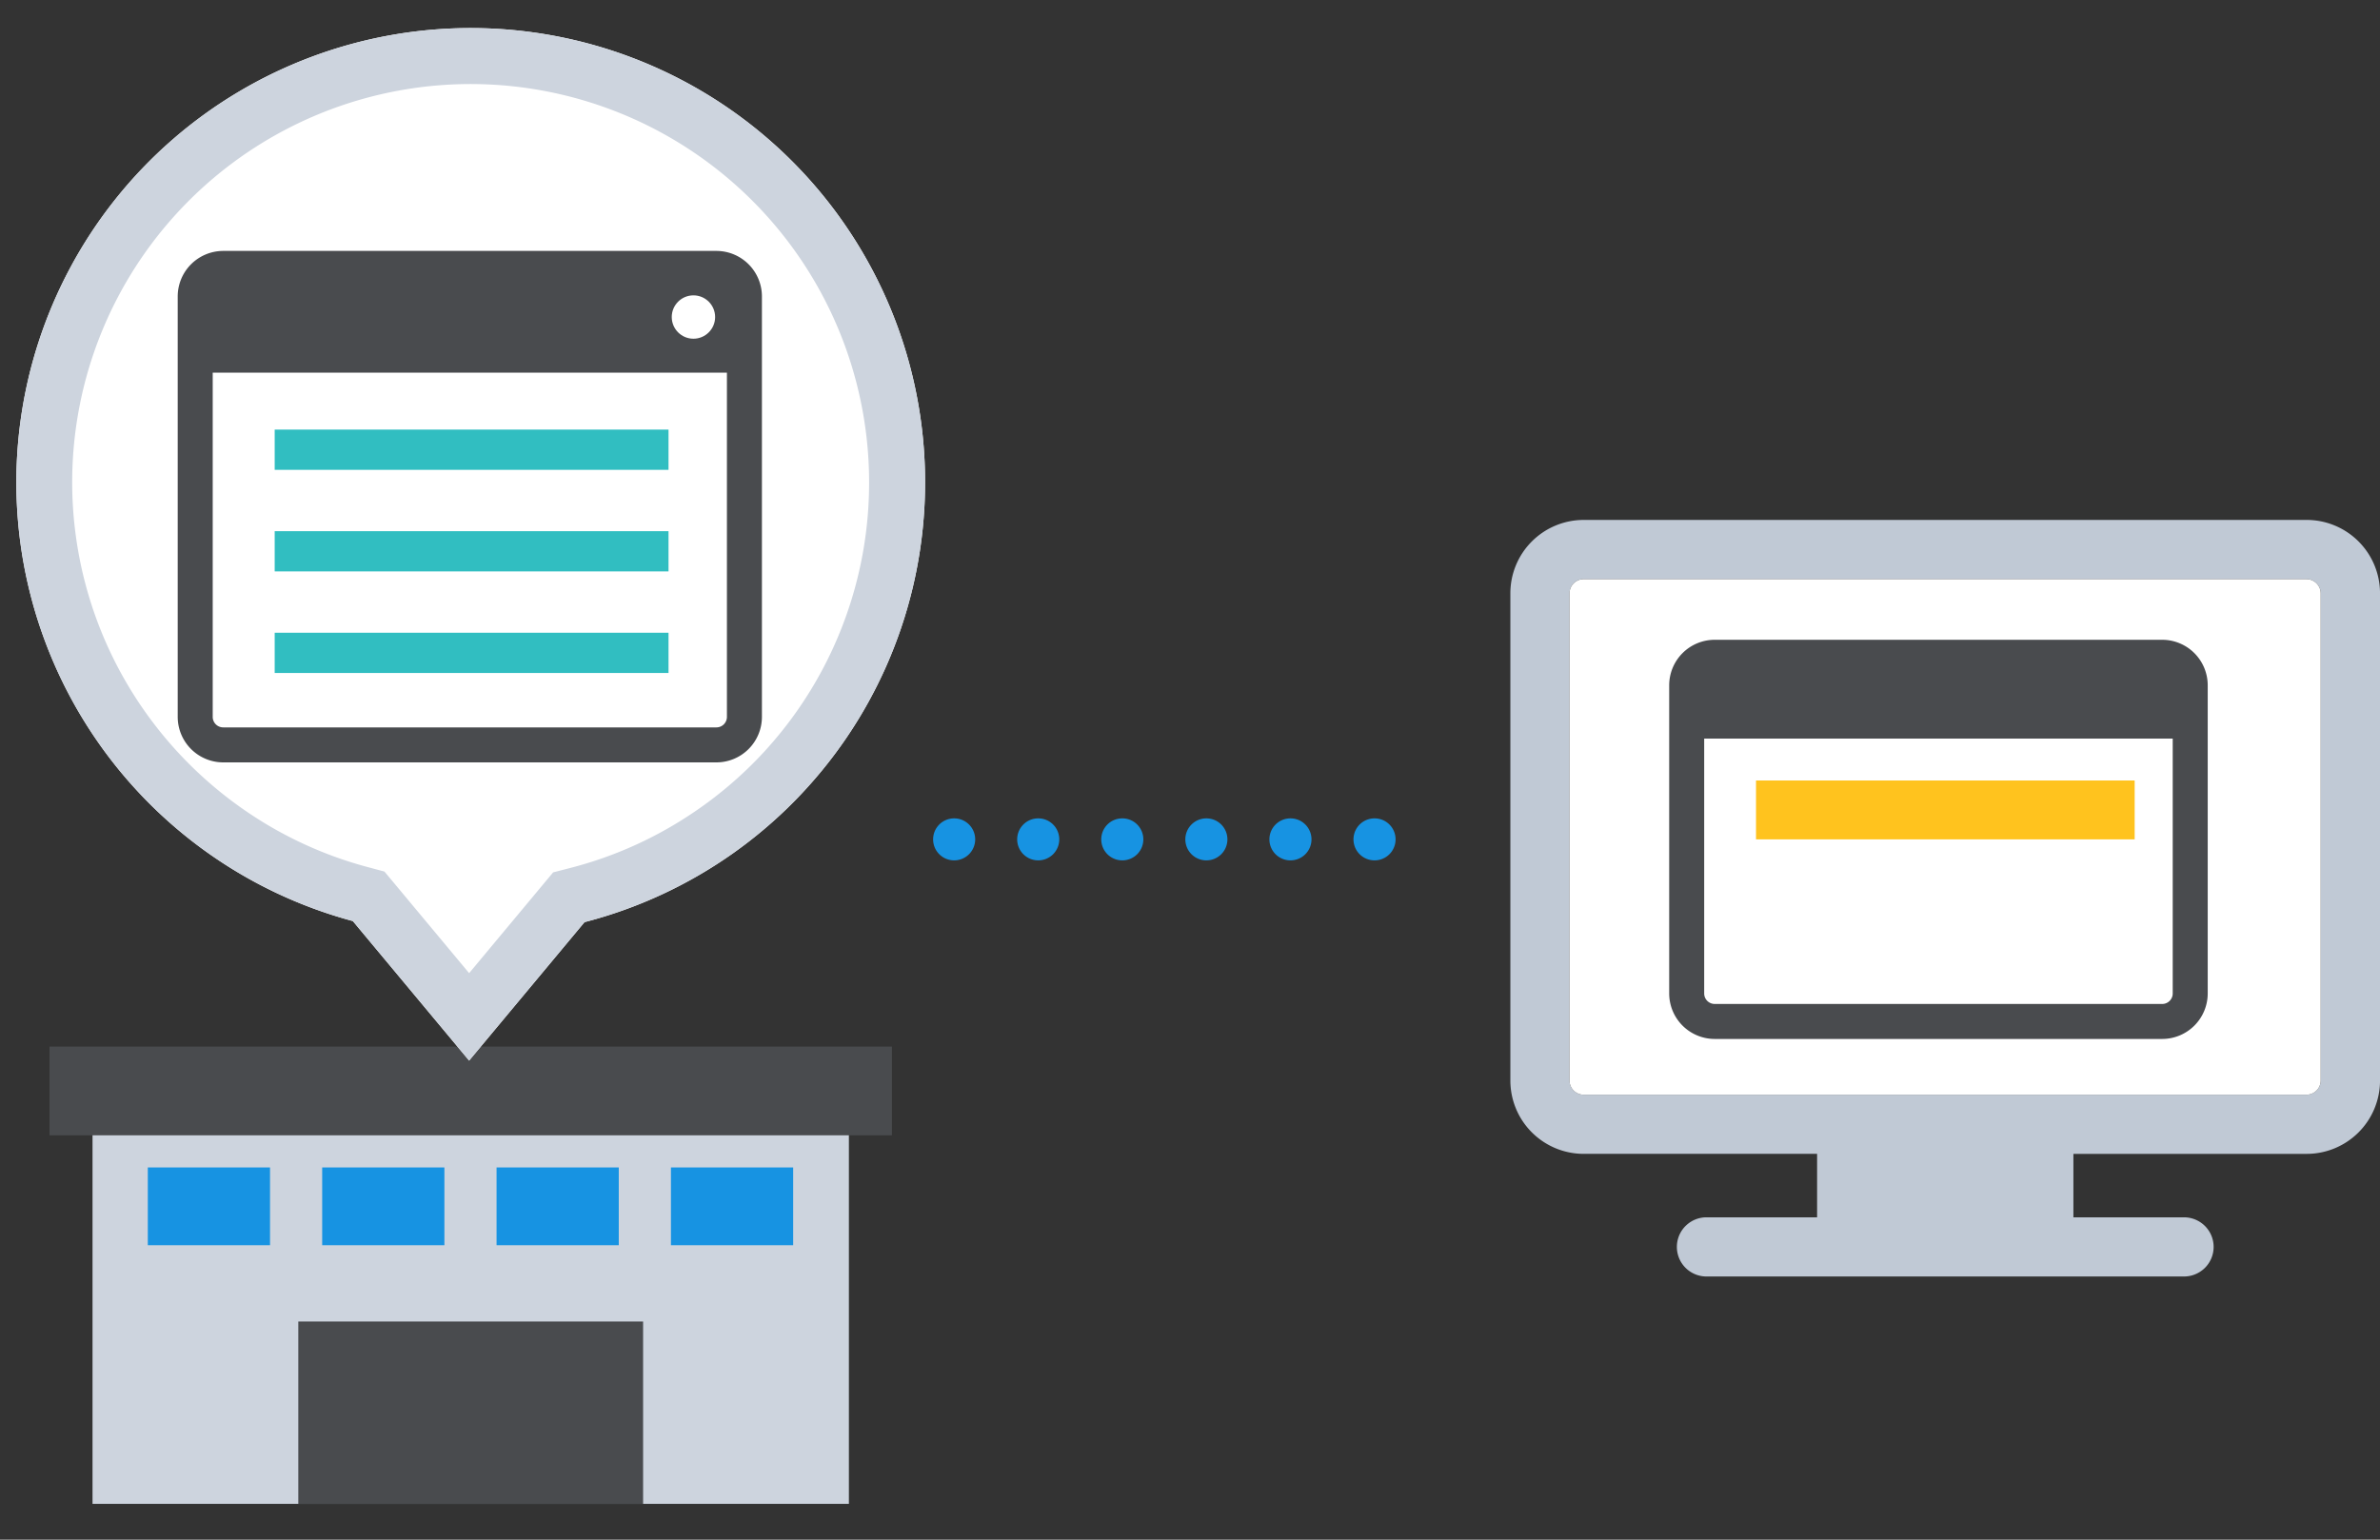 <svg xmlns="http://www.w3.org/2000/svg" width="170" height="110" viewBox="0 0 170 110"><rect x="0" y="0" width="170" height="110" fill="#333333" stroke="none"/><g transform="translate(4991 -9823)"><g transform="translate(0.554 1.753)"><g transform="translate(-4987.52 9896.52)"><path d="M170.976,73.7V44.495H116.95V73.7h54.027" transform="translate(-114.375 -41.531)" fill="#cdd4de"/><rect width="24.629" height="13.028" transform="translate(17.273 19.141)" fill="#494b4e"/><rect width="59.176" height="5.338" transform="translate(0)" fill="#494b4e"/><path d="M-.5-.5H59.676V5.838H-.5ZM58.676.5H.5V4.838H58.676Z" transform="translate(0)" fill="#494b4e"/><rect width="8.73" height="5.556" transform="translate(43.89 8.134)" fill="#1793e2"/><rect width="8.73" height="5.556" transform="translate(31.434 8.134)" fill="#1793e2"/><rect width="8.73" height="5.556" transform="translate(18.979 8.134)" fill="#1793e2"/><rect width="8.73" height="5.556" transform="translate(6.524 8.134)" fill="#1793e2"/></g><path d="M24.032,62.805a32.455,32.455,0,1,1,16.553.077l-8.245,9.894Z" transform="translate(-4990.386 9824.246)" fill="#fff"/><path d="M32.341,66.528l6-7.2,1.248-.322a28.242,28.242,0,0,0,8.5-3.775,28.395,28.395,0,0,0,12.822-23.78A28.463,28.463,0,0,0,6.234,20.38,28.42,28.42,0,0,0,9.983,48.911a28.572,28.572,0,0,0,6.679,6.216,28.252,28.252,0,0,0,8.406,3.814l1.225.328,6.048,7.257m0,6.248-8.308-9.97a32.455,32.455,0,1,1,16.553.077Z" transform="translate(-4990.386 9824.246)" fill="#cdd4de"/><rect width="39.229" height="34.041" rx="2" transform="translate(-4977.61 9840.424)" fill="#fff"/><path d="M2-1.25H37.229A3.254,3.254,0,0,1,40.479,2V32.041a3.254,3.254,0,0,1-3.25,3.25H2a3.254,3.254,0,0,1-3.25-3.25V2A3.254,3.254,0,0,1,2-1.25ZM37.229,32.791a.751.751,0,0,0,.75-.75V2a.751.751,0,0,0-.75-.75H2A.751.751,0,0,0,1.25,2V32.041a.751.751,0,0,0,.75.75Z" transform="translate(-4977.61 9840.424)" fill="#494b4e"/><rect width="28.131" height="2.875" transform="translate(-4971.933 9851.939)" fill="#31bec1"/><rect width="28.131" height="2.875" transform="translate(-4971.933 9859.196)" fill="#31bec1"/><rect width="28.131" height="2.875" transform="translate(-4971.933 9866.453)" fill="#31bec1"/><path d="M2,0H37.229a2,2,0,0,1,2,2V6.947a0,0,0,0,1,0,0H0a0,0,0,0,1,0,0V2A2,2,0,0,1,2,0Z" transform="translate(-4977.481 9840.424)" fill="#494b4e"/><path d="M2-.5H37.229a2.5,2.5,0,0,1,2.5,2.5V7.447H-.5V2A2.5,2.5,0,0,1,2-.5ZM38.729,6.447V2a1.5,1.5,0,0,0-1.5-1.5H2A1.5,1.5,0,0,0,.5,2V6.447Z" transform="translate(-4977.481 9840.424)" fill="#494b4e"/><ellipse cx="1.549" cy="1.549" rx="1.549" ry="1.549" transform="translate(-4943.572 9842.348)" fill="#fff"/><g transform="translate(-4883.671 9858.393)"><g transform="translate(0)"><path d="M-312.634,1989.821h-51.629a5.242,5.242,0,0,0-5.242,5.242h0v34.808a5.241,5.241,0,0,0,5.242,5.24h16.668v4.535h-7.86a2.113,2.113,0,0,0-2.156,2.07,2.113,2.113,0,0,0,2.069,2.156h34.113a2.114,2.114,0,0,0,2.157-2.069,2.115,2.115,0,0,0-2.069-2.157h-7.947v-4.534h16.66a5.241,5.241,0,0,0,5.242-5.24v-34.809a5.243,5.243,0,0,0-5.244-5.242Zm0,41.065h-51.629a1.015,1.015,0,0,1-1.017-1.015v-34.809a1.018,1.018,0,0,1,1.017-1.012h51.624a1.02,1.02,0,0,1,1.017,1.017v34.808A1.019,1.019,0,0,1-312.634,2030.886Z" transform="translate(369.505 -1989.821)" fill="#c0c9d5"/></g><path d="M-312.221,2031.3h-51.629a1.015,1.015,0,0,1-1.016-1.014v-34.808a1.017,1.017,0,0,1,1.016-1.012h51.624a1.019,1.019,0,0,1,1.017,1.016v34.808A1.019,1.019,0,0,1-312.221,2031.3Z" transform="translate(369.091 -1990.235)" fill="#fff"/></g><rect width="35.966" height="26.018" rx="2" transform="translate(-4871.076 9868.206)" fill="#fff"/><path d="M2-1.25H33.966A3.254,3.254,0,0,1,37.216,2V24.018a3.254,3.254,0,0,1-3.25,3.25H2a3.254,3.254,0,0,1-3.25-3.25V2A3.254,3.254,0,0,1,2-1.25ZM33.966,24.768a.751.751,0,0,0,.75-.75V2a.751.751,0,0,0-.75-.75H2A.751.751,0,0,0,1.25,2V24.018a.751.751,0,0,0,.75.75Z" transform="translate(-4871.076 9868.206)" fill="#494b4e"/><rect width="27.046" height="4.207" transform="translate(-4866.124 9877.008)" fill="#ffc31e"/><path d="M2,0H33.966a2,2,0,0,1,2,2V5.309a0,0,0,0,1,0,0H0a0,0,0,0,1,0,0V2A2,2,0,0,1,2,0Z" transform="translate(-4870.978 9868.206)" fill="#494b4e"/><path d="M2-.5H33.966a2.5,2.5,0,0,1,2.5,2.5V5.809H-.5V2A2.5,2.5,0,0,1,2-.5ZM35.466,4.809V2a1.5,1.5,0,0,0-1.5-1.5H2A1.5,1.5,0,0,0,.5,2V4.809Z" transform="translate(-4870.978 9868.206)" fill="#494b4e"/><path d="M30.033,1.5h-.006a1.5,1.5,0,0,1-1.5-1.5,1.5,1.5,0,0,1,1.5-1.5h.006a1.5,1.5,0,0,1,1.5,1.5A1.5,1.5,0,0,1,30.033,1.5Zm-6.006,0h-.006a1.5,1.5,0,0,1-1.5-1.5,1.5,1.5,0,0,1,1.5-1.5h.006a1.5,1.5,0,0,1,1.5,1.5A1.5,1.5,0,0,1,24.028,1.5Zm-6.006,0h-.005a1.5,1.5,0,0,1-1.5-1.5,1.5,1.5,0,0,1,1.5-1.5h.005a1.5,1.5,0,0,1,1.5,1.5A1.5,1.5,0,0,1,18.022,1.5Zm-6.005,0h-.006a1.5,1.5,0,0,1-1.5-1.5,1.5,1.5,0,0,1,1.5-1.5h.006a1.5,1.5,0,0,1,1.5,1.5A1.5,1.5,0,0,1,12.017,1.5Zm-6.006,0H6.005A1.5,1.5,0,0,1,4.505,0a1.5,1.5,0,0,1,1.5-1.5h.006A1.5,1.5,0,0,1,7.511,0,1.5,1.5,0,0,1,6.011,1.5ZM.005,1.5H0A1.5,1.5,0,0,1-1.5,0,1.5,1.5,0,0,1,0-1.5H.005A1.5,1.5,0,0,1,1.505,0,1.5,1.5,0,0,1,.005,1.5Z" transform="translate(-4923.403 9881.215)" fill="#1793e2"/></g><rect width="170" height="110" transform="translate(-4991 9823)" fill="none"/></g></svg>